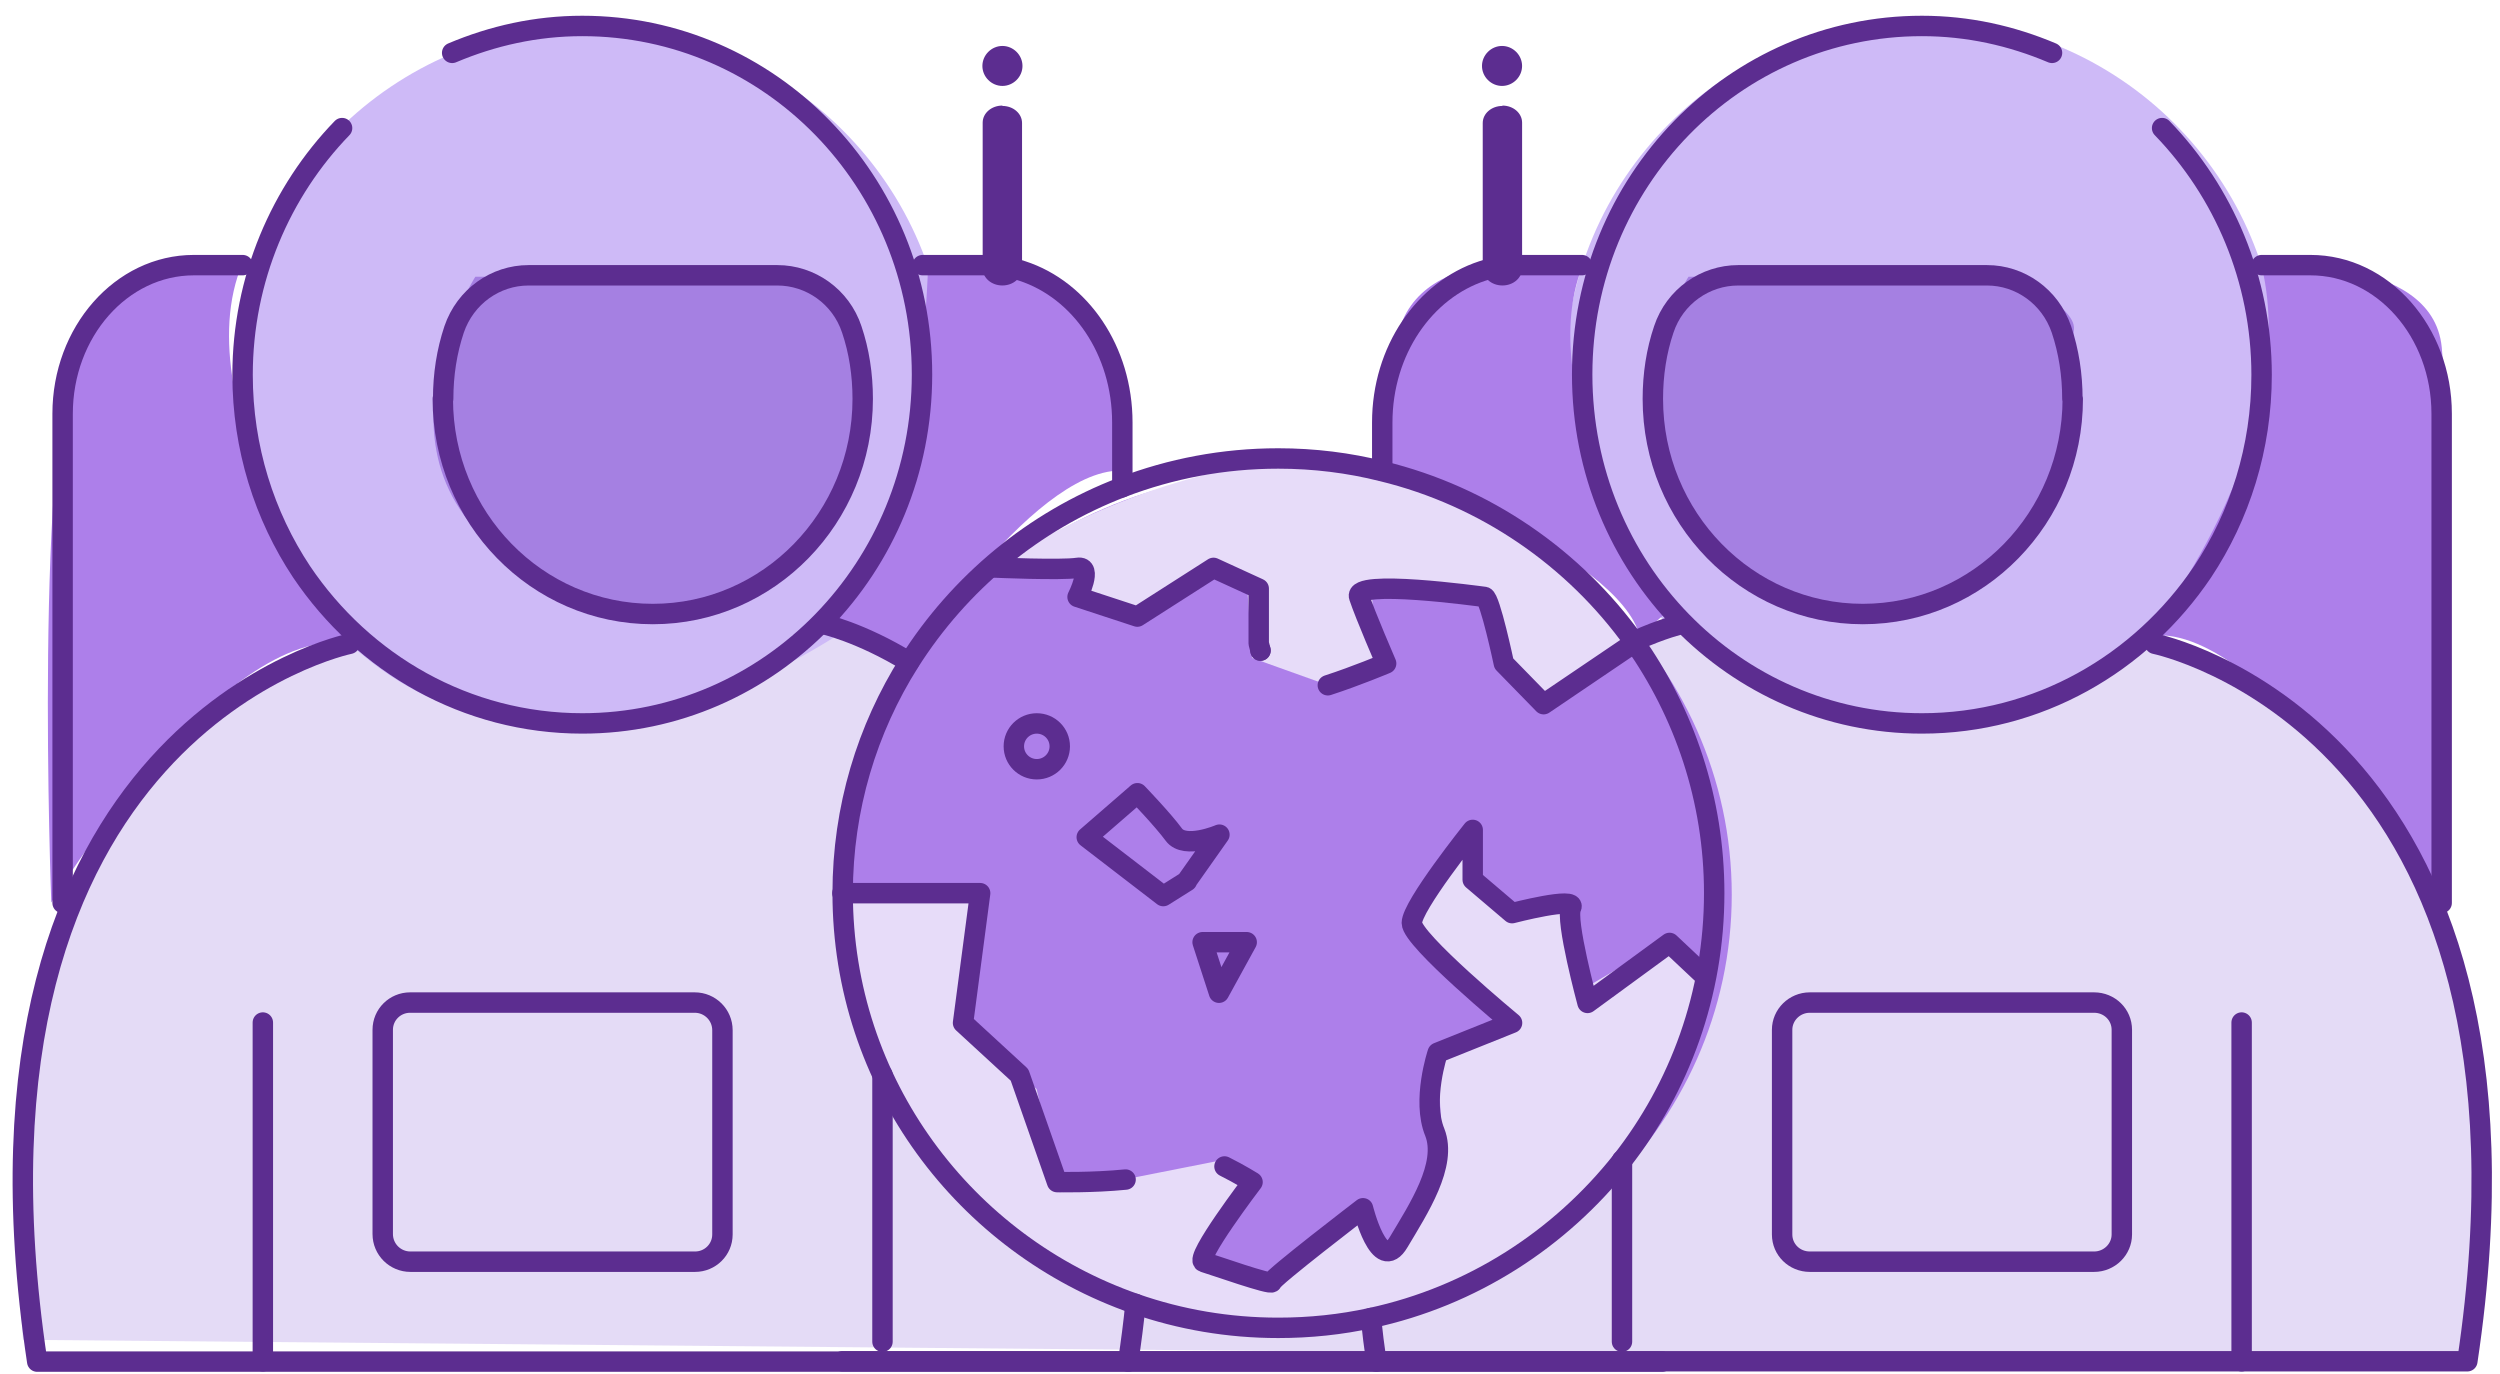 <svg width="131" height="72" viewBox="0 0 131 72" fill="none" xmlns="http://www.w3.org/2000/svg">
<path d="M30.933 38.65C41.26 38.65 49.632 30.302 49.632 20.005C49.632 9.708 41.26 1.36 30.933 1.36C20.606 1.36 12.234 9.708 12.234 20.005C12.234 30.302 20.606 38.65 30.933 38.65Z" fill="#CEBAF7"/>
<path d="M100.707 38.289C111.034 38.289 119.405 29.942 119.405 19.645C119.405 9.348 111.034 1 100.707 1C90.379 1 82.008 9.348 82.008 19.645C82.008 29.942 90.379 38.289 100.707 38.289Z" fill="#CEBAF7"/>
<path d="M106.145 14.502H88.477C88.477 14.502 81.048 26.157 93.52 30.976C105.973 35.794 109.793 23.548 108.8 19.987C107.806 16.425 110.347 17.892 106.145 14.502Z" fill="#A580E2"/>
<path d="M42.593 14.502H24.907C24.907 14.502 17.477 26.157 29.949 30.976C42.403 35.794 46.222 23.548 45.229 19.987C44.236 16.425 46.776 17.892 42.574 14.502H42.593Z" fill="#A580E2"/>
<path d="M18.335 33.736C18.335 33.736 -1.185 38.498 1.202 70.207L129.286 71.35C129.286 71.35 135.99 41.964 112.478 33.355C112.478 33.355 102.221 44.649 87.381 32.708L66.046 40.326L44.425 32.917C44.425 32.917 29.298 43.792 18.335 33.755V33.736Z" fill="#E4DBF6"/>
<path d="M67.442 69.064C80.312 69.064 90.744 59.131 90.744 46.877C90.744 34.624 80.312 24.69 67.442 24.69C54.573 24.69 44.141 34.624 44.141 46.877C44.141 59.131 54.573 69.064 67.442 69.064Z" fill="#AD7FEA"/>
<path d="M85.358 33.869L81.194 36.897L78.73 34.688L77.603 30.841L71.854 30.613L72.141 34.974L69.6 35.907L65.609 34.478L65.341 30.613L63.431 29.736L59.516 32.269L56.937 31.412L56.651 29.717L51.57 30.022C51.57 30.022 74.032 14.367 85.358 33.869Z" fill="#E7DCF9"/>
<path d="M44.141 46.878L51.208 46.764L50.253 53.525L54.321 57.067L55.524 62.476L63.89 60.819L65.723 61.962L63.126 66.209L66.526 67.218L71.855 63.333L72.79 65.58L75.598 60.152L75.311 55.353L78.998 53.62L73.631 48.345L77.183 43.069V45.983L79.399 47.869L82.073 46.954L82.627 52.02L87.134 49.373L88.872 50.687C88.872 50.687 91.031 64.971 68.493 69.827C68.493 69.827 44.523 70.094 44.179 46.878H44.141Z" fill="#E7DCF9"/>
<path d="M59.134 24.691C59.134 24.691 60.299 12.636 48.629 13.893C48.629 13.893 48.362 28.881 43.109 32.594L47.655 34.708C47.655 34.708 54.531 24.005 59.134 24.691Z" fill="#AD7FEA"/>
<path d="M12.716 13.796C12.716 13.796 6.699 13.13 4.216 17.815C1.733 22.5 2.688 47.296 2.688 47.296C2.688 47.296 11.57 32.651 18.331 33.717C18.331 33.717 9.469 21.376 12.716 13.777V13.796Z" fill="#AD7FEA"/>
<path d="M82.9 13.95C82.9 13.95 74.878 12.426 73.35 17.187C71.822 21.948 72.166 24.272 72.166 24.272C72.166 24.272 84.906 29.09 85.918 33.337L87.522 31.909C87.522 31.909 80.112 21.034 82.919 13.95H82.9Z" fill="#AD7FEA"/>
<path d="M118.512 13.949C118.512 13.949 127.451 13.168 127.947 18.196C128.444 23.224 127.947 47.506 127.947 47.506C127.947 47.506 118.378 32.156 112.477 33.356C112.477 33.356 120.689 23.072 118.512 13.949Z" fill="#AD7FEA"/>
<path d="M113.294 6.712C116.503 10.026 118.508 14.615 118.508 19.643C118.508 23.471 117.362 27.032 115.414 29.965C112.167 34.784 106.781 37.907 100.707 37.907C90.871 37.907 82.906 29.737 82.906 19.624C82.906 9.511 90.871 1.36 100.707 1.36C103.133 1.36 105.406 1.875 107.526 2.77" stroke="#5C2D90" stroke-width="1.07" stroke-linecap="round" stroke-linejoin="round"/>
<path d="M118.508 13.893H121.067C124.868 13.893 127.943 17.397 127.943 21.682V47.316" stroke="#5C2D90" stroke-width="1.07" stroke-linecap="round" stroke-linejoin="round"/>
<path d="M82.896 13.893H79.668C78.981 13.893 78.312 13.988 77.682 14.197C74.645 15.188 72.43 18.368 72.43 22.139V24.672" stroke="#5C2D90" stroke-width="1.07" stroke-linecap="round" stroke-linejoin="round"/>
<path d="M109.732 52.534H94.834C94.032 52.534 93.383 53.182 93.383 53.962V64.685C93.383 65.484 94.032 66.113 94.834 66.113H109.732C110.534 66.113 111.184 65.466 111.184 64.685V53.962C111.184 53.163 110.534 52.534 109.732 52.534Z" stroke="#5C2D90" stroke-width="1.07" stroke-linecap="round" stroke-linejoin="round"/>
<path d="M108.612 20.901C108.612 27.128 103.685 32.175 97.611 32.175C91.537 32.175 86.609 27.128 86.609 20.901C86.609 19.625 86.8 18.387 87.182 17.263C87.755 15.53 89.36 14.426 91.079 14.426H104.124C105.843 14.426 107.428 15.53 108.02 17.263C108.402 18.406 108.593 19.625 108.593 20.901H108.612Z" stroke="#5C2D90" stroke-width="1.07" stroke-linecap="round" stroke-linejoin="round"/>
<path d="M78.727 5.551C78.154 5.551 77.695 5.951 77.695 6.446V14.064C77.695 14.559 78.154 14.959 78.727 14.959C79.3 14.959 79.758 14.559 79.758 14.064V6.427C79.758 5.932 79.3 5.532 78.727 5.532V5.551Z" fill="#5C2D90"/>
<path d="M78.707 4.503C79.28 4.503 79.757 4.027 79.757 3.456C79.757 2.884 79.28 2.408 78.707 2.408C78.134 2.408 77.656 2.884 77.656 3.456C77.656 4.027 78.134 4.503 78.707 4.503Z" fill="#5C2D90"/>
<path d="M112.919 33.736C112.919 33.736 134.273 38.097 129.288 71.33H44.141" stroke="#5C2D90" stroke-width="1.07" stroke-linecap="round" stroke-linejoin="round"/>
<path d="M72.122 71.35C72.008 70.569 71.912 69.807 71.836 69.064" stroke="#5C2D90" stroke-width="1.07" stroke-linecap="round" stroke-linejoin="round"/>
<path d="M88.146 32.69C88.146 32.69 87.134 32.918 85.625 33.604" stroke="#5C2D90" stroke-width="1.07" stroke-linecap="round" stroke-linejoin="round"/>
<path d="M117.461 53.581V71.331" stroke="#5C2D90" stroke-width="1.07" stroke-linecap="round" stroke-linejoin="round"/>
<path d="M84.992 70.302V60.799" stroke="#5C2D90" stroke-width="1.07" stroke-linecap="round" stroke-linejoin="round"/>
<path d="M17.925 6.712C14.716 10.026 12.711 14.615 12.711 19.643C12.711 23.471 13.857 27.032 15.805 29.965C19.052 34.784 24.438 37.907 30.512 37.907C40.348 37.907 48.313 29.737 48.313 19.624C48.313 9.511 40.348 1.36 30.512 1.36C28.086 1.36 25.813 1.875 23.693 2.77" stroke="#5C2D90" stroke-width="1.07" stroke-linecap="round" stroke-linejoin="round"/>
<path d="M12.717 13.893H10.157C6.356 13.893 3.281 17.397 3.281 21.682V47.316" stroke="#5C2D90" stroke-width="1.07" stroke-linecap="round" stroke-linejoin="round"/>
<path d="M48.344 13.893H51.572C52.259 13.893 52.928 13.988 53.558 14.197C56.614 15.188 58.81 18.368 58.81 22.139V25.529" stroke="#5C2D90" stroke-width="1.07" stroke-linecap="round" stroke-linejoin="round"/>
<path d="M21.487 52.534H36.404C37.206 52.534 37.856 53.182 37.856 53.982V64.685C37.856 65.484 37.206 66.113 36.423 66.113H21.506C20.704 66.113 20.055 65.466 20.055 64.666V53.962C20.055 53.163 20.704 52.534 21.487 52.534Z" stroke="#5C2D90" stroke-width="1.07" stroke-linecap="round" stroke-linejoin="round"/>
<path d="M23.203 20.901C23.203 27.128 28.131 32.175 34.205 32.175C40.278 32.175 45.206 27.128 45.206 20.901C45.206 19.625 45.015 18.387 44.633 17.263C44.06 15.53 42.456 14.426 40.737 14.426H27.692C25.973 14.426 24.387 15.53 23.795 17.263C23.413 18.406 23.222 19.625 23.222 20.901H23.203Z" stroke="#5C2D90" stroke-width="1.07" stroke-linecap="round" stroke-linejoin="round"/>
<path d="M52.524 5.551C53.097 5.551 53.555 5.951 53.555 6.446V14.064C53.555 14.559 53.097 14.959 52.524 14.959C51.951 14.959 51.492 14.559 51.492 14.064V6.427C51.492 5.932 51.951 5.532 52.524 5.532V5.551Z" fill="#5C2D90"/>
<path d="M52.527 4.503C51.954 4.503 51.477 4.027 51.477 3.456C51.477 2.884 51.954 2.408 52.527 2.408C53.1 2.408 53.578 2.884 53.578 3.456C53.578 4.027 53.1 4.503 52.527 4.503Z" fill="#5C2D90"/>
<path d="M18.318 33.736C18.318 33.736 -3.035 38.117 1.95 71.349H87.097" stroke="#5C2D90" stroke-width="1.07" stroke-linecap="round" stroke-linejoin="round"/>
<path d="M59.499 68.322C59.404 69.313 59.27 70.322 59.117 71.35" stroke="#5C2D90" stroke-width="1.07" stroke-linecap="round" stroke-linejoin="round"/>
<path d="M43.094 32.69C43.094 32.69 45.061 33.108 47.639 34.689" stroke="#5C2D90" stroke-width="1.07" stroke-linecap="round" stroke-linejoin="round"/>
<path d="M13.773 53.581V71.331" stroke="#5C2D90" stroke-width="1.07" stroke-linecap="round" stroke-linejoin="round"/>
<path d="M46.242 70.303V56.324" stroke="#5C2D90" stroke-width="1.07" stroke-linecap="round" stroke-linejoin="round"/>
<path d="M85.622 33.623C82.49 29.243 77.829 26.005 72.424 24.691C70.686 24.253 68.852 24.024 66.981 24.024C64.097 24.024 61.346 24.558 58.806 25.529C54.165 27.3 50.268 30.557 47.651 34.689C45.436 38.194 44.156 42.345 44.156 46.802C44.156 56.762 50.555 65.218 59.493 68.322C61.843 69.141 64.364 69.579 66.981 69.579C68.642 69.579 70.266 69.408 71.832 69.065C77.142 67.922 81.745 64.932 84.992 60.819C88.009 56.972 89.824 52.096 89.824 46.802C89.824 41.888 88.258 37.356 85.622 33.623Z" stroke="#5C2D90" stroke-width="1.07" stroke-linecap="round" stroke-linejoin="round"/>
<path d="M52.109 29.738C52.109 29.738 55.605 29.891 56.464 29.757C57.304 29.624 56.464 31.281 56.464 31.281L59.596 32.309L63.588 29.757L65.957 30.843V33.719C65.957 33.719 65.995 33.871 66.052 34.081" stroke="#5C2D90" stroke-width="1.07" stroke-linecap="round" stroke-linejoin="round"/>
<path d="M69.578 35.908C71.049 35.432 72.634 34.766 72.634 34.766C72.634 34.766 71.545 32.252 71.221 31.28C70.877 30.328 77.485 31.242 77.791 31.28C78.078 31.338 78.803 34.766 78.803 34.766L80.885 36.899L85.584 33.718" stroke="#5C2D90" stroke-width="1.07" stroke-linecap="round" stroke-linejoin="round"/>
<path d="M44.141 46.802H51.36L50.463 53.601L53.423 56.324L55.39 61.942C55.39 61.942 57.281 61.98 58.981 61.809" stroke="#5C2D90" stroke-width="1.07" stroke-linecap="round" stroke-linejoin="round"/>
<path d="M64.163 61.123C64.965 61.523 65.633 61.941 65.633 61.941C65.633 61.941 62.558 65.979 63.074 66.131C63.59 66.284 66.646 67.369 66.646 67.179C66.646 66.969 71.421 63.313 71.421 63.313C71.421 63.313 72.28 66.817 73.292 65.084C74.324 63.351 75.852 61.027 75.183 59.332C74.496 57.657 75.336 55.162 75.336 55.162L79.232 53.6C79.232 53.6 73.98 49.258 73.98 48.363C73.98 47.468 77.17 43.487 77.17 43.487V46.096L79.232 47.849C79.232 47.849 82.67 46.953 82.326 47.563C82.002 48.172 83.186 52.553 83.186 52.553L87.484 49.41L89.145 50.972" stroke="#5C2D90" stroke-width="1.07" stroke-linecap="round" stroke-linejoin="round"/>
<path d="M62.179 46.173L63.898 43.736C63.898 43.736 62.083 44.516 61.51 43.736C60.937 42.955 59.6 41.565 59.6 41.565L56.945 43.869L60.956 46.954L62.198 46.173H62.179Z" stroke="#5C2D90" stroke-width="1.07" stroke-linecap="round" stroke-linejoin="round"/>
<path d="M65.327 49.372L63.875 52.019L63.016 49.372H65.327Z" stroke="#5C2D90" stroke-width="1.07" stroke-linecap="round" stroke-linejoin="round"/>
<path d="M54.328 40.308C54.993 40.308 55.532 39.771 55.532 39.108C55.532 38.445 54.993 37.908 54.328 37.908C53.664 37.908 53.125 38.445 53.125 39.108C53.125 39.771 53.664 40.308 54.328 40.308Z" stroke="#5C2D90" stroke-width="1.07" stroke-linecap="round" stroke-linejoin="round"/>
<path d="M66.047 34.098V34.079" stroke="#5C2D90" stroke-width="1.07" stroke-linecap="round" stroke-linejoin="round"/>
</svg>
